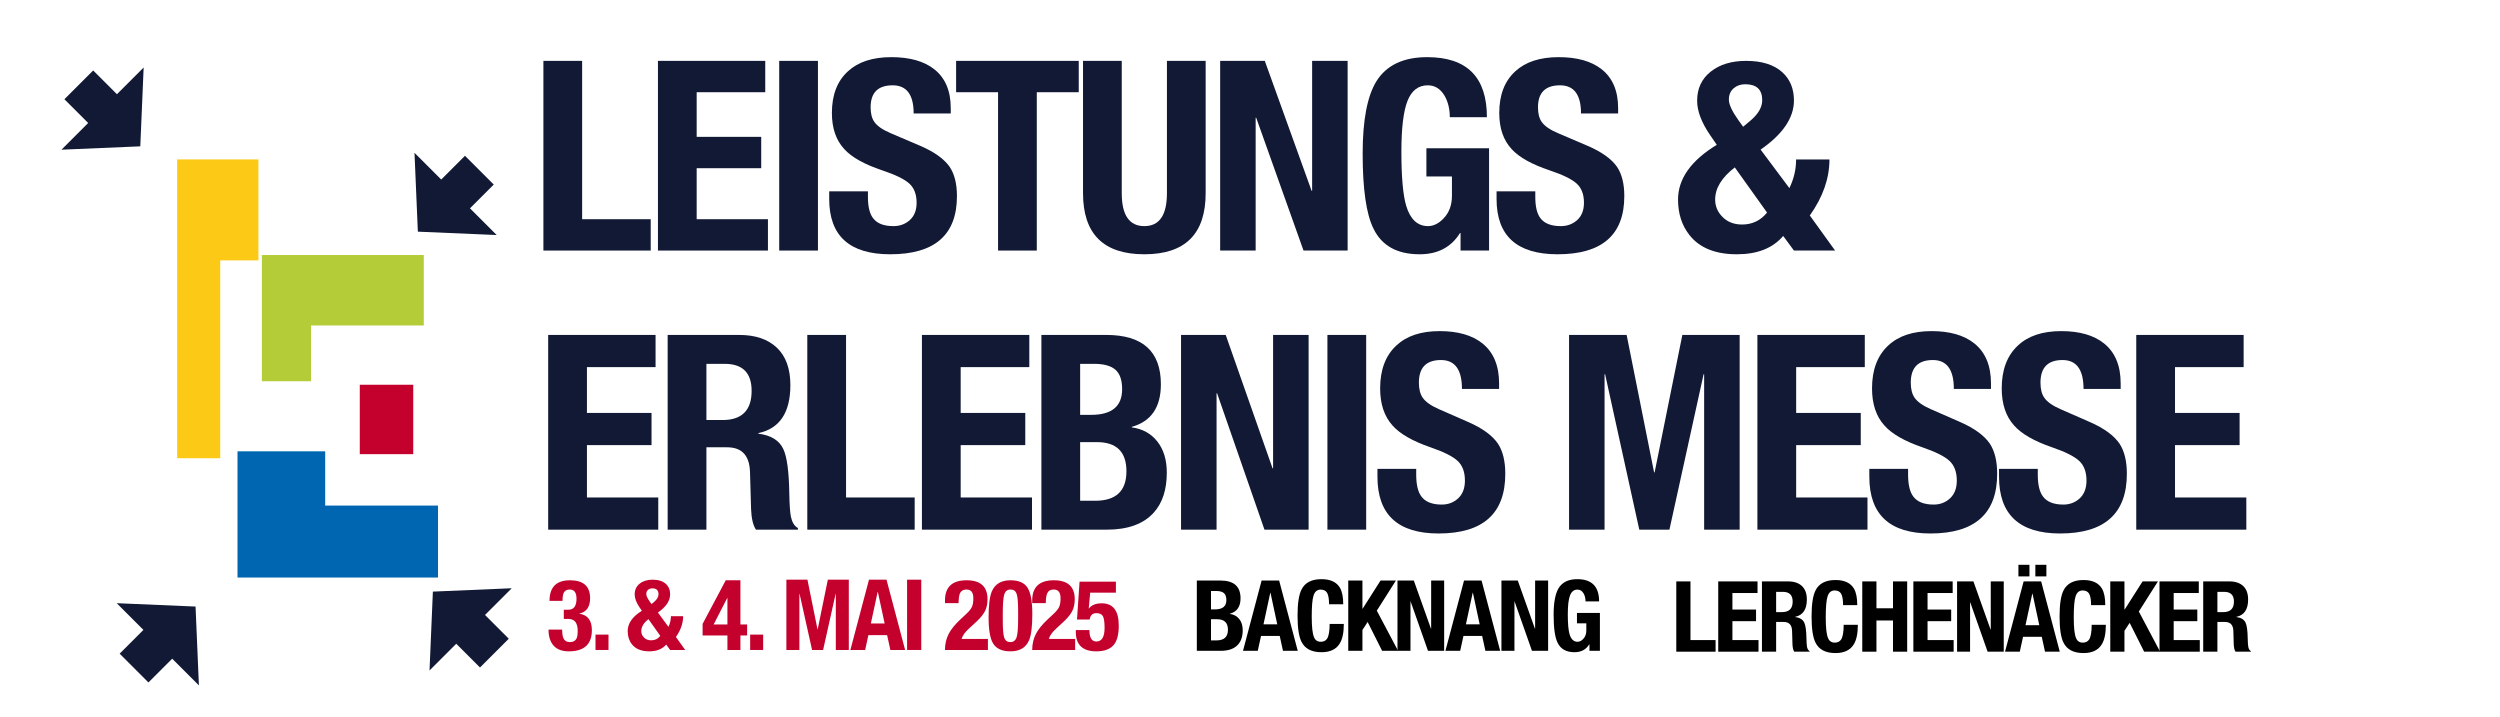<?xml version="1.0" encoding="UTF-8" standalone="no"?>
<!DOCTYPE svg PUBLIC "-//W3C//DTD SVG 1.1//EN" "http://www.w3.org/Graphics/SVG/1.1/DTD/svg11.dtd">
<svg width="100%" height="100%" viewBox="0 0 1677 481" version="1.1" xmlns="http://www.w3.org/2000/svg" xmlns:xlink="http://www.w3.org/1999/xlink" xml:space="preserve" xmlns:serif="http://www.serif.com/" style="fill-rule:evenodd;clip-rule:evenodd;stroke-linejoin:round;stroke-miterlimit:2;">
    <g transform="matrix(1,0,0,1,-9840,-6710)">
        <g id="Banner-Website-MS" serif:id="Banner Website MS" transform="matrix(5.587,0,0,5.587,-45140.5,-30780.5)">
            <rect x="9840.67" y="6710.22" width="300" height="86" style="fill:none;"/>
            <g transform="matrix(0.038,0,0,0.016,9586.11,6693.46)">
                <path d="M7261.89,4491.71L7261.89,2249.39L7518.66,2249.39L7518.66,3007.09L7397.97,3007.09L7397.97,4491.71L7261.89,4491.71Z" style="fill:rgb(252,201,22);"/>
            </g>
            <g transform="matrix(0.023,0,0,0.02,9705.21,6695.94)">
                <path d="M7518.66,2672.38L7518.66,3007.09L7261.89,3007.09L7261.89,2249.39L8107.02,2249.39L8107.02,2672.38L7518.66,2672.38Z" style="fill:rgb(179,204,55);"/>
            </g>
            <g transform="matrix(0.025,0,0,0.011,9702.44,6731.76)">
                <rect x="7261.89" y="2249.39" width="256.764" height="757.699" style="fill:rgb(196,1,45);"/>
            </g>
            <g transform="matrix(0.041,0,0,0.02,9571.57,6719.51)">
                <path d="M7848.97,3007.09L7261.89,3007.09L7261.89,2249.39L7518.66,2249.39L7518.66,2575.02L7848.97,2575.02L7848.97,3007.09Z" style="fill:rgb(0,102,177);"/>
            </g>
            <g transform="matrix(0.005,0.005,-0.013,0.013,9869.66,6650.5)">
                <path d="M5058.64,3571.49L5058.64,3305.77L5629.17,3305.77L5629.17,3059.03L6535.42,3438.63L5629.17,3818.23L5629.17,3571.49L5058.64,3571.49Z" style="fill:rgb(17,25,53);"/>
            </g>
            <g transform="matrix(-0.005,0.005,-0.013,-0.013,9968.34,6750.15)">
                <path d="M5058.64,3571.49L5058.64,3305.77L5629.17,3305.77L5629.17,3059.03L6535.42,3438.63L5629.17,3818.23L5629.17,3571.49L5058.64,3571.49Z" style="fill:rgb(17,25,53);"/>
            </g>
            <g transform="matrix(-0.005,-0.005,0.013,-0.013,9880.74,6858.72)">
                <path d="M5058.64,3571.49L5058.64,3305.77L5629.17,3305.77L5629.17,3059.03L6535.42,3438.63L5629.17,3818.23L5629.17,3571.49L5058.64,3571.49Z" style="fill:rgb(17,25,53);"/>
            </g>
            <g transform="matrix(0.005,-0.005,0.013,0.013,9786.89,6771.11)">
                <path d="M5058.64,3571.49L5058.64,3305.77L5629.17,3305.77L5629.17,3059.03L6535.42,3438.63L5629.17,3818.23L5629.17,3571.49L5058.64,3571.49Z" style="fill:rgb(17,25,53);"/>
            </g>
            <g transform="matrix(1.623,0,0,1.623,-6170.37,-4187.28)">
                <g transform="matrix(0.033,0,0,0.02,9744.41,6661.92)">
                    <path d="M5117.92,3554.43L4877.38,3554.43L4877.38,2852.8L4964.19,2852.8L4964.19,3438.47L5117.92,3438.47L5117.92,3554.43Z" style="fill:rgb(17,25,53);fill-rule:nonzero;"/>
                    <path d="M5134.14,2852.8L5374.68,2852.8L5374.68,2968.75L5220.95,2968.75L5220.95,3133.84L5365.64,3133.84L5365.64,3249.8L5220.95,3249.8L5220.95,3438.47L5380.71,3438.47L5380.71,3554.43L5134.14,3554.43L5134.14,2852.8Z" style="fill:rgb(17,25,53);fill-rule:nonzero;"/>
                    <rect x="5405.98" y="2852.8" width="86.812" height="701.631" style="fill:rgb(17,25,53);fill-rule:nonzero;"/>
                    <path d="M5518.06,3335.29L5604.87,3335.29L5604.87,3355.93C5604.87,3391.96 5608.69,3418.16 5616.32,3434.54C5625.17,3454.2 5640.44,3464.02 5662.14,3464.02C5676.61,3464.02 5688.87,3456.49 5698.92,3441.42C5708.96,3426.35 5713.99,3405.06 5713.99,3377.55C5713.99,3346.76 5708.56,3323.17 5697.71,3306.79C5686.86,3290.41 5666.56,3274.04 5636.82,3257.66C5596.63,3235.39 5568.3,3209.18 5551.82,3179.05C5533.33,3146.29 5524.09,3101.74 5524.09,3045.4C5524.09,2978.58 5536.14,2927.15 5560.26,2891.12C5583.17,2856.4 5615.52,2839.04 5657.32,2839.04C5698.31,2839.04 5730.27,2853.78 5753.17,2883.26C5778.09,2915.36 5790.55,2963.51 5790.55,3027.71L5790.55,3047.37L5707.36,3047.37C5707.36,2977.92 5691.68,2943.2 5660.33,2943.2C5627.38,2943.2 5610.9,2970.39 5610.9,3024.76C5610.9,3047.69 5613.71,3065.71 5619.34,3078.81C5625.77,3093.88 5637.83,3107.64 5655.51,3120.08L5722.43,3167.25C5753.78,3189.53 5775.68,3215.4 5788.14,3244.88C5798.99,3271.74 5804.42,3307.78 5804.42,3352.98C5804.42,3496.45 5754.58,3568.18 5654.91,3568.18C5563.68,3568.18 5518.06,3500.05 5518.06,3363.79L5518.06,3335.29Z" style="fill:rgb(17,25,53);fill-rule:nonzero;"/>
                    <path d="M5802.56,2852.8L6077.46,2852.8L6077.46,2968.75L5983.41,2968.75L5983.41,3554.43L5896.6,3554.43L5896.6,2968.75L5802.56,2968.75L5802.56,2852.8Z" style="fill:rgb(17,25,53);fill-rule:nonzero;"/>
                    <path d="M6087.05,2852.8L6173.86,2852.8L6173.86,3342.17C6173.86,3423.4 6190.74,3464.02 6224.51,3464.02C6258.27,3464.02 6275.15,3423.4 6275.15,3342.17L6275.15,2852.8L6361.96,2852.8L6361.96,3342.17C6361.96,3492.85 6316.14,3568.18 6224.51,3568.18C6132.87,3568.18 6087.05,3492.85 6087.05,3342.17L6087.05,2852.8Z" style="fill:rgb(17,25,53);fill-rule:nonzero;"/>
                    <path d="M6394.46,2852.8L6494.53,2852.8L6599.43,3333.33L6600.64,3333.33L6600.64,2852.8L6680.22,2852.8L6680.22,3554.43L6581.35,3554.43L6475.24,3063.09L6474.04,3063.09L6474.04,3554.43L6394.46,3554.43L6394.46,2852.8Z" style="fill:rgb(17,25,53);fill-rule:nonzero;"/>
                    <path d="M6992.44,3061.12L6909.25,3061.12C6909.25,3030.99 6905.43,3004.78 6897.8,2982.51C6888.55,2956.3 6875.89,2943.2 6859.82,2943.2C6838.92,2943.2 6823.84,2962.2 6814.6,3000.2C6805.36,3038.2 6800.74,3101.09 6800.74,3188.87C6800.74,3282.55 6804.35,3349.38 6811.59,3389.34C6820.83,3439.13 6837.11,3464.02 6860.42,3464.02C6872.48,3464.02 6883.93,3454.85 6894.78,3436.51C6907.64,3414.89 6914.07,3386.72 6914.07,3352L6914.07,3280.26L6856.8,3280.26L6856.8,3176.1L6997.27,3176.1L6997.27,3554.43L6933.36,3554.43L6933.36,3489.57L6932.16,3489.57C6912.47,3541.98 6882.32,3568.18 6841.73,3568.18C6791.09,3568.18 6756.53,3536.41 6738.04,3472.87C6721.96,3419.15 6713.92,3326.77 6713.92,3195.75C6713.92,3072.59 6724.17,2983.49 6744.67,2928.46C6767.18,2868.85 6805.16,2839.04 6858.61,2839.04C6947.83,2839.04 6992.44,2913.07 6992.44,3061.12Z" style="fill:rgb(17,25,53);fill-rule:nonzero;"/>
                    <path d="M7014.1,3335.29L7100.91,3335.29L7100.91,3355.93C7100.91,3391.96 7104.73,3418.16 7112.36,3434.54C7121.2,3454.2 7136.48,3464.02 7158.18,3464.02C7172.65,3464.02 7184.9,3456.49 7194.95,3441.42C7205,3426.35 7210.02,3405.06 7210.02,3377.55C7210.02,3346.76 7204.6,3323.17 7193.75,3306.79C7182.9,3290.41 7162.6,3274.04 7132.86,3257.66C7092.67,3235.39 7064.33,3209.18 7047.86,3179.05C7029.37,3146.29 7020.12,3101.74 7020.12,3045.4C7020.12,2978.58 7032.18,2927.15 7056.3,2891.12C7079.2,2856.4 7111.56,2839.04 7153.36,2839.04C7194.35,2839.04 7226.3,2853.78 7249.21,2883.26C7274.13,2915.36 7286.59,2963.51 7286.59,3027.71L7286.59,3047.37L7203.39,3047.37C7203.39,2977.92 7187.72,2943.2 7156.37,2943.2C7123.41,2943.2 7106.94,2970.39 7106.94,3024.76C7106.94,3047.69 7109.75,3065.71 7115.38,3078.81C7121.81,3093.88 7133.86,3107.64 7151.55,3120.08L7218.46,3167.25C7249.81,3189.53 7271.72,3215.4 7284.18,3244.88C7295.03,3271.74 7300.45,3307.78 7300.45,3352.98C7300.45,3496.45 7250.62,3568.18 7150.94,3568.18C7059.71,3568.18 7014.1,3500.05 7014.1,3363.79L7014.1,3335.29Z" style="fill:rgb(17,25,53);fill-rule:nonzero;"/>
                    <path d="M7534.86,2996.27C7534.86,3013.95 7542.1,3039.51 7556.56,3072.92L7566.81,3096.5L7582.49,3074.88C7600.57,3049.99 7609.62,3024.44 7609.62,2998.23C7609.62,2958.93 7596.96,2939.27 7571.64,2939.27C7561.19,2939.27 7552.44,2944.35 7545.41,2954.5C7538.38,2964.66 7534.86,2978.58 7534.86,2996.27ZM7620.47,3413.91L7548.12,3246.85C7518.78,3284.19 7504.12,3323.83 7504.12,3365.75C7504.12,3389.99 7509.34,3410.96 7519.79,3428.64C7531.04,3448.3 7545.91,3458.12 7564.4,3458.12C7587.31,3458.12 7606,3443.39 7620.47,3413.91ZM7606,3181.01L7670.51,3323.5C7680.55,3289.43 7685.58,3254.06 7685.58,3217.37L7760.33,3217.37C7760.33,3287.47 7745.66,3356.58 7716.32,3424.71L7772.99,3554.43L7680.75,3554.43L7656.64,3500.38C7633.33,3545.58 7598.76,3568.18 7552.95,3568.18C7504.32,3568.18 7468.75,3544.27 7446.24,3496.45C7429.36,3461.07 7420.92,3417.51 7420.92,3365.75C7420.92,3289.11 7449.86,3221.63 7507.73,3163.32L7492.66,3126.96C7473.37,3080.45 7463.72,3038.2 7463.72,3000.2C7463.72,2954.99 7473.87,2919.13 7494.17,2892.6C7514.47,2866.06 7540.89,2852.8 7573.44,2852.8C7608.81,2852.8 7635.94,2866.88 7654.83,2895.05C7672.11,2921.26 7680.75,2955.98 7680.75,2999.22C7680.75,3063.42 7655.84,3124.01 7606,3181.01Z" style="fill:rgb(17,25,53);fill-rule:nonzero;"/>
                </g>
                <g transform="matrix(0.044,0,0,0.018,9692.84,6687.9)">
                    <path d="M4838.12,2852.8L5018.65,2852.8L5018.65,2985.06L4903.27,2985.06L4903.27,3173.36L5011.87,3173.36L5011.87,3305.63L4903.27,3305.63L4903.27,3520.83L5023.18,3520.83L5023.18,3653.1L4838.12,3653.1L4838.12,2852.8Z" style="fill:rgb(17,25,53);fill-rule:nonzero;"/>
                    <path d="M5104.13,2971.61L5104.13,3202.51L5131.28,3202.51C5163.86,3202.51 5180.15,3162.53 5180.15,3082.57C5180.15,3008.6 5165.06,2971.61 5134.9,2971.61L5104.13,2971.61ZM5038.98,3653.1L5038.98,2852.8L5159.33,2852.8C5186.48,2852.8 5207.6,2870.36 5222.68,2905.48C5237.76,2940.6 5245.3,2991.78 5245.3,3059.04C5245.3,3171.87 5227.35,3237.63 5191.46,3256.31L5191.46,3258.55C5212.88,3265.28 5226.9,3286.57 5233.54,3322.44C5239.57,3353.82 5242.89,3413.98 5243.49,3502.9C5243.79,3549.23 5244.7,3581.73 5246.21,3600.41C5248.32,3623.58 5252.24,3638.9 5257.97,3646.37L5257.97,3653.1L5187.39,3653.1C5182.56,3635.16 5179.85,3607.14 5179.24,3569.03L5177.43,3415.47C5176.53,3348.22 5163.71,3314.59 5138.97,3314.59L5104.13,3314.59L5104.13,3653.1L5038.98,3653.1Z" style="fill:rgb(17,25,53);fill-rule:nonzero;"/>
                    <path d="M5454.3,3653.1L5273.77,3653.1L5273.77,2852.8L5338.92,2852.8L5338.92,3520.83L5454.3,3520.83L5454.3,3653.1Z" style="fill:rgb(17,25,53);fill-rule:nonzero;"/>
                    <path d="M5466.48,2852.8L5647.02,2852.8L5647.02,2985.06L5531.64,2985.06L5531.64,3173.36L5640.23,3173.36L5640.23,3305.63L5531.64,3305.63L5531.64,3520.83L5651.54,3520.83L5651.54,3653.1L5466.48,3653.1L5466.48,2852.8Z" style="fill:rgb(17,25,53);fill-rule:nonzero;"/>
                    <path d="M5667.34,3653.1L5667.34,2852.8L5776.38,2852.8C5837.62,2852.8 5868.23,2920.42 5868.23,3055.67C5868.23,3149.83 5851.94,3208.11 5819.37,3230.53L5819.37,3232.77C5837.47,3238.75 5851.79,3258.18 5862.35,3291.06C5872.91,3323.93 5878.19,3366.53 5878.19,3418.83C5878.19,3488.33 5870.95,3542.88 5856.47,3582.48C5839.28,3629.56 5812.88,3653.1 5777.29,3653.1L5667.34,3653.1ZM5732.49,2971.61L5732.49,3181.21L5751.05,3181.21C5785.73,3181.21 5803.08,3146.09 5803.08,3075.85C5803.08,3038.49 5799.31,3011.77 5791.77,2995.71C5784.23,2979.64 5772.31,2971.61 5756.02,2971.61L5732.49,2971.61ZM5732.49,3293.3L5732.49,3534.28L5757.83,3534.28C5792.82,3534.28 5810.32,3493.93 5810.32,3413.23C5810.32,3333.27 5793.73,3293.3 5760.55,3293.3L5732.49,3293.3Z" style="fill:rgb(17,25,53);fill-rule:nonzero;"/>
                    <path d="M5902.13,2852.8L5977.24,2852.8L6055.97,3400.9L6056.88,3400.9L6056.88,2852.8L6116.6,2852.8L6116.6,3653.1L6042.4,3653.1L5962.76,3092.66L5961.86,3092.66L5961.86,3653.1L5902.13,3653.1L5902.13,2852.8Z" style="fill:rgb(17,25,53);fill-rule:nonzero;"/>
                    <rect x="6148.23" y="2852.8" width="65.156" height="800.298" style="fill:rgb(17,25,53);fill-rule:nonzero;"/>
                    <path d="M6232.35,3403.14L6297.51,3403.14L6297.51,3426.68C6297.51,3467.78 6300.38,3497.67 6306.11,3516.35C6312.74,3538.77 6324.21,3549.97 6340.49,3549.97C6351.35,3549.97 6360.55,3541.38 6368.1,3524.2C6375.64,3507.01 6379.41,3482.72 6379.41,3451.34C6379.41,3416.22 6375.33,3389.32 6367.19,3370.64C6359.05,3351.95 6343.81,3333.27 6321.49,3314.59C6291.33,3289.19 6270.06,3259.3 6257.69,3224.92C6243.82,3187.56 6236.88,3136.75 6236.88,3072.49C6236.88,2996.27 6245.93,2937.61 6264.03,2896.51C6281.22,2856.91 6305.5,2837.1 6336.88,2837.1C6367.64,2837.1 6391.62,2853.92 6408.82,2887.54C6427.52,2924.16 6436.87,2979.08 6436.87,3052.31L6436.87,3074.73L6374.43,3074.73C6374.43,2995.52 6362.66,2955.92 6339.14,2955.92C6314.4,2955.92 6302.03,2986.93 6302.03,3048.95C6302.03,3075.1 6304.15,3095.65 6308.37,3110.6C6313.19,3127.78 6322.24,3143.47 6335.52,3157.67L6385.74,3211.47C6409.27,3236.88 6425.71,3266.4 6435.06,3300.02C6443.2,3330.66 6447.28,3371.76 6447.28,3423.32C6447.28,3586.96 6409.87,3668.79 6335.07,3668.79C6266.59,3668.79 6232.35,3591.07 6232.35,3435.65L6232.35,3403.14Z" style="fill:rgb(17,25,53);fill-rule:nonzero;"/>
                </g>
                <g transform="matrix(0.044,0,0,0.018,9768.3,6687.9)">
                    <path d="M4839.48,3653.1L4839.48,2852.8L4936.31,2852.8L4982.46,3417.71L4983.36,3417.71L5029.97,2852.8L5126.34,2852.8L5126.34,3653.1L5066.62,3653.1L5066.62,3014.2L5065.71,3014.2L5008.25,3653.1L4957.57,3653.1L4900.11,3014.2L4899.2,3014.2L4899.2,3653.1L4839.48,3653.1Z" style="fill:rgb(17,25,53);fill-rule:nonzero;"/>
                    <path d="M5156.16,2852.8L5336.7,2852.8L5336.7,2985.06L5221.32,2985.06L5221.32,3173.36L5329.91,3173.36L5329.91,3305.63L5221.32,3305.63L5221.32,3520.83L5341.23,3520.83L5341.23,3653.1L5156.16,3653.1L5156.16,2852.8Z" style="fill:rgb(17,25,53);fill-rule:nonzero;"/>
                    <path d="M5344.35,3403.14L5409.51,3403.14L5409.51,3426.68C5409.51,3467.78 5412.38,3497.67 5418.11,3516.35C5424.74,3538.77 5436.2,3549.97 5452.49,3549.97C5463.35,3549.97 5472.55,3541.38 5480.09,3524.2C5487.64,3507.01 5491.41,3482.72 5491.41,3451.34C5491.41,3416.22 5487.33,3389.32 5479.19,3370.64C5471.05,3351.95 5455.81,3333.27 5433.49,3314.59C5403.32,3289.19 5382.06,3259.3 5369.69,3224.92C5355.82,3187.56 5348.88,3136.75 5348.88,3072.49C5348.88,2996.27 5357.93,2937.61 5376.03,2896.51C5393.22,2856.91 5417.5,2837.1 5448.87,2837.1C5479.64,2837.1 5503.62,2853.92 5520.82,2887.54C5539.52,2924.16 5548.87,2979.08 5548.87,3052.31L5548.87,3074.73L5486.43,3074.73C5486.43,2995.52 5474.66,2955.92 5451.14,2955.92C5426.4,2955.92 5414.03,2986.93 5414.03,3048.95C5414.03,3075.1 5416.15,3095.65 5420.37,3110.6C5425.19,3127.78 5434.24,3143.47 5447.52,3157.67L5497.74,3211.47C5521.27,3236.88 5537.71,3266.4 5547.06,3300.02C5555.2,3330.66 5559.28,3371.76 5559.28,3423.32C5559.28,3586.96 5521.87,3668.79 5447.06,3668.79C5378.59,3668.79 5344.35,3591.07 5344.35,3435.65L5344.35,3403.14Z" style="fill:rgb(17,25,53);fill-rule:nonzero;"/>
                    <path d="M5562.4,3403.14L5627.56,3403.14L5627.56,3426.68C5627.56,3467.78 5630.43,3497.67 5636.16,3516.35C5642.79,3538.77 5654.26,3549.97 5670.54,3549.97C5681.4,3549.97 5690.6,3541.38 5698.15,3524.2C5705.69,3507.01 5709.46,3482.72 5709.46,3451.34C5709.46,3416.22 5705.38,3389.32 5697.24,3370.64C5689.1,3351.95 5673.86,3333.27 5651.54,3314.59C5621.38,3289.19 5600.11,3259.3 5587.74,3224.92C5573.87,3187.56 5566.93,3136.75 5566.93,3072.49C5566.93,2996.27 5575.98,2937.61 5594.08,2896.51C5611.27,2856.91 5635.55,2837.1 5666.93,2837.1C5697.69,2837.1 5721.67,2853.92 5738.87,2887.54C5757.57,2924.16 5766.92,2979.08 5766.92,3052.31L5766.92,3074.73L5704.48,3074.73C5704.48,2995.52 5692.72,2955.92 5669.19,2955.92C5644.45,2955.92 5632.09,2986.93 5632.09,3048.95C5632.09,3075.1 5634.2,3095.65 5638.42,3110.6C5643.24,3127.78 5652.3,3143.47 5665.57,3157.67L5715.79,3211.47C5739.32,3236.88 5755.76,3266.4 5765.11,3300.02C5773.26,3330.66 5777.33,3371.76 5777.33,3423.32C5777.33,3586.96 5739.92,3668.79 5665.11,3668.79C5596.64,3668.79 5562.4,3591.07 5562.4,3435.65L5562.4,3403.14Z" style="fill:rgb(17,25,53);fill-rule:nonzero;"/>
                    <path d="M5793.12,2852.8L5973.66,2852.8L5973.66,2985.06L5858.28,2985.06L5858.28,3173.36L5966.87,3173.36L5966.87,3305.63L5858.28,3305.63L5858.28,3520.83L5978.18,3520.83L5978.18,3653.1L5793.12,3653.1L5793.12,2852.8Z" style="fill:rgb(17,25,53);fill-rule:nonzero;"/>
                </g>
            </g>
            <g transform="matrix(0.344,0,0,0.344,6265.93,4250.48)">
                <g transform="matrix(0.036,0,0,0.035,10269.8,7166.51)">
                    <path d="M8713.69,5825.72L8845.44,5825.72C8846.07,5864.33 8849.89,5892.14 8856.89,5909.16C8868.35,5936.64 8889.67,5950.39 8920.86,5950.39C8952.04,5950.39 8973.36,5938.61 8984.82,5915.05C8992.46,5899.34 8996.28,5873.82 8996.28,5838.48C8996.28,5759.29 8966.68,5719.7 8907.49,5719.7L8861.67,5719.7L8861.67,5627.42L8906.54,5627.42C8958.73,5627.42 8984.82,5590.78 8984.82,5517.48C8984.82,5456.62 8962.86,5426.19 8918.95,5426.19C8891.58,5426.19 8872.49,5436.66 8861.67,5457.6C8853.39,5474.61 8849.26,5501.77 8849.26,5539.07L8723.24,5539.07C8723.24,5402.3 8789.43,5333.91 8921.81,5333.91C9051.65,5333.91 9116.57,5393.46 9116.57,5512.57C9116.57,5598.95 9082.2,5650 9013.46,5665.71L9013.46,5667.67C9093.65,5680.11 9133.75,5734.75 9133.75,5831.61C9133.75,5972.31 9058.97,6042.66 8909.4,6042.66C8845.12,6042.66 8796.43,6023.85 8763.34,5986.22C8730.24,5948.59 8713.69,5896.07 8713.69,5828.66L8713.69,5825.72Z" style="fill:rgb(196,1,45);fill-rule:nonzero;"/>
                </g>
                <g transform="matrix(0.036,0,0,0.035,10269.8,7166.51)">
                    <rect x="9168.99" y="5875.78" width="126.018" height="153.137" style="fill:rgb(196,1,45);fill-rule:nonzero;"/>
                </g>
                <g transform="matrix(0.036,0,0,0.035,10269.8,7166.51)">
                    <path d="M9661.44,5471.34C9661.44,5489.01 9672.9,5514.53 9695.81,5547.91L9712.04,5571.47L9736.86,5549.87C9765.5,5525 9779.82,5499.48 9779.82,5473.3C9779.82,5434.04 9759.77,5414.4 9719.68,5414.4C9703.13,5414.4 9689.29,5419.48 9678.15,5429.62C9667.01,5439.76 9661.44,5453.67 9661.44,5471.34ZM9797.01,5888.54L9682.44,5721.66C9635.98,5758.96 9612.75,5798.56 9612.75,5840.44C9612.75,5864.65 9621.03,5885.6 9637.58,5903.27C9655.4,5922.9 9678.94,5932.72 9708.22,5932.72C9744.5,5932.72 9774.09,5917.99 9797.01,5888.54ZM9774.09,5655.89L9876.25,5798.23C9892.16,5764.2 9900.11,5728.86 9900.11,5692.21L10018.5,5692.21C10018.5,5762.24 9995.26,5831.28 9948.8,5899.34L10038.5,6028.92L9892.47,6028.92L9854.29,5974.93C9817.37,6020.08 9762.64,6042.66 9690.08,6042.66C9613.07,6042.66 9556.75,6018.77 9521.1,5971C9494.37,5935.66 9481.01,5892.14 9481.01,5840.44C9481.01,5763.87 9526.83,5696.47 9618.48,5638.22L9594.61,5601.9C9564.06,5555.44 9548.79,5513.22 9548.79,5475.27C9548.79,5430.11 9564.86,5394.28 9597,5367.78C9629.14,5341.27 9670.99,5328.02 9722.54,5328.02C9778.55,5328.02 9821.51,5342.09 9851.42,5370.23C9878.79,5396.41 9892.47,5431.09 9892.47,5474.29C9892.47,5538.42 9853.01,5598.95 9774.09,5655.89Z" style="fill:rgb(196,1,45);fill-rule:nonzero;"/>
                </g>
                <g transform="matrix(0.036,0,0,0.035,10269.8,7166.51)">
                    <path d="M10447.9,5774.67L10447.9,5510.61L10446,5510.61L10314.3,5774.67L10447.9,5774.67ZM10207.4,5884.61L10207.4,5768.78L10431.7,5333.91L10574,5333.91L10574,5774.67L10638.9,5774.67L10638.9,5884.61L10574,5884.61L10574,6028.92L10447.9,6028.92L10447.9,5884.61L10207.4,5884.61Z" style="fill:rgb(196,1,45);fill-rule:nonzero;"/>
                </g>
                <g transform="matrix(0.036,0,0,0.035,10269.8,7166.51)">
                    <rect x="10668.4" y="5875.78" width="126.018" height="153.137" style="fill:rgb(196,1,45);fill-rule:nonzero;"/>
                </g>
                <g transform="matrix(0.036,0,0,0.035,10269.8,7166.51)">
                    <path d="M11019.5,6028.92L11019.5,5328.02L11223.8,5328.02L11321.2,5822.77L11323.1,5822.77L11421.5,5328.02L11624.8,5328.02L11624.8,6028.92L11498.8,6028.92L11498.8,5469.38L11496.9,5469.38L11375.6,6028.92L11268.7,6028.92L11147.5,5469.38L11145.6,5469.38L11145.6,6028.92L11019.5,6028.92Z" style="fill:rgb(196,1,45);fill-rule:nonzero;"/>
                </g>
                <g transform="matrix(0.036,0,0,0.035,10269.8,7166.51)">
                    <path d="M11640,6028.92L11820.4,5328.02L11990.4,5328.02L12170.8,6028.92L12027.6,6028.92L11996.1,5880.69L11814.7,5880.69L11783.2,6028.92L11640,6028.92ZM11904.4,5449.74L11838.6,5764.85L11972.2,5764.85L11906.4,5449.74L11904.4,5449.74Z" style="fill:rgb(196,1,45);fill-rule:nonzero;"/>
                </g>
                <g transform="matrix(0.036,0,0,0.035,10269.8,7166.51)">
                    <rect x="12189.8" y="5328.02" width="137.474" height="700.897" style="fill:rgb(196,1,45);fill-rule:nonzero;"/>
                </g>
                <g transform="matrix(0.036,0,0,0.035,10269.8,7166.51)">
                    <path d="M12973.4,5918.97L12973.4,6028.92L12557.2,6028.92C12557.2,5968.71 12569.6,5914.39 12594.4,5865.96C12617.3,5821.46 12654.6,5774.34 12706.1,5724.61L12761.5,5671.6C12790.8,5643.46 12809.9,5619.08 12818.8,5598.46C12827.7,5577.85 12832.1,5549.22 12832.1,5512.57C12832.1,5454.98 12809.9,5426.19 12765.3,5426.19C12734.1,5426.19 12712.8,5439.6 12701.4,5466.43C12693.7,5485.41 12689.6,5517.15 12688.9,5561.65L12557.2,5561.65L12557.2,5535.15C12557.2,5400.99 12627.2,5333.91 12767.2,5333.91C12902.2,5333.91 12969.6,5397.06 12969.6,5523.37C12969.6,5568.52 12961.7,5607.46 12945.8,5640.18C12929.8,5672.91 12902.8,5707.59 12864.6,5744.24L12788.2,5816.88C12749.4,5853.53 12726.2,5887.56 12718.5,5918.97L12973.4,5918.97Z" style="fill:rgb(196,1,45);fill-rule:nonzero;"/>
                </g>
                <g transform="matrix(0.036,0,0,0.035,10269.8,7166.51)">
                    <path d="M13117.5,5659.82L13117.5,5735.4C13117.5,5822.44 13122.4,5880.03 13132.3,5908.17C13142.2,5936.32 13162.1,5950.39 13192,5950.39C13221.9,5950.39 13241.9,5933.7 13252.1,5900.32C13261.7,5868.91 13266.4,5807.72 13266.4,5716.75L13266.4,5641.17C13266.4,5554.13 13261.5,5496.54 13251.6,5468.4C13241.8,5440.26 13221.9,5426.19 13192,5426.19C13162.1,5426.19 13142.2,5442.38 13132.3,5474.78C13122.4,5507.17 13117.5,5568.85 13117.5,5659.82ZM12980,5704.97C12980,5583.25 12990.2,5497.19 13010.6,5446.8C13041.1,5371.54 13101.6,5333.91 13192,5333.91C13272.2,5333.91 13327.5,5358.94 13358.1,5409.01C13388.6,5459.07 13403.9,5546.6 13403.9,5671.6C13403.9,5793.32 13393.7,5879.38 13373.4,5929.77C13342.8,6005.03 13282.4,6042.66 13192,6042.66C13111.8,6042.66 13056.1,6017.14 13024.9,5966.09C12995,5917.01 12980,5829.97 12980,5704.97Z" style="fill:rgb(196,1,45);fill-rule:nonzero;"/>
                </g>
                <g transform="matrix(0.036,0,0,0.035,10269.8,7166.51)">
                    <path d="M13819.1,5918.97L13819.1,6028.92L13402.9,6028.92C13402.9,5968.71 13415.3,5914.39 13440.1,5865.96C13463,5821.46 13500.3,5774.34 13551.8,5724.61L13607.2,5671.6C13636.5,5643.46 13655.6,5619.08 13664.5,5598.46C13673.4,5577.85 13677.8,5549.22 13677.8,5512.57C13677.8,5454.98 13655.6,5426.19 13611,5426.19C13579.8,5426.19 13558.5,5439.6 13547,5466.43C13539.4,5485.41 13535.3,5517.15 13534.6,5561.65L13402.9,5561.65L13402.9,5535.15C13402.9,5400.99 13472.9,5333.91 13612.9,5333.91C13747.8,5333.91 13815.3,5397.06 13815.3,5523.37C13815.3,5568.52 13807.3,5607.46 13791.4,5640.18C13775.5,5672.91 13748.5,5707.59 13710.3,5744.24L13633.9,5816.88C13595.1,5853.53 13571.9,5887.56 13564.2,5918.97L13819.1,5918.97Z" style="fill:rgb(196,1,45);fill-rule:nonzero;"/>
                </g>
                <g transform="matrix(0.036,0,0,0.035,10269.8,7166.51)">
                    <path d="M14214.3,5347.65L14214.3,5457.6L13965.1,5457.6L13950.8,5615.64L13952.7,5615.64C13977.5,5580.96 14018.9,5563.62 14076.8,5563.62C14186.9,5563.62 14242,5637.57 14242,5785.47C14242,5869.24 14227.6,5931.08 14199,5971C14164.6,6018.77 14106.7,6042.66 14025.3,6042.66C13892.2,6042.66 13825.7,5978.2 13825.7,5849.28L13825.7,5830.62L13957.5,5830.62C13957.5,5906.54 13979.7,5944.49 14024.3,5944.49C14077.8,5944.49 14104.5,5899.34 14104.5,5809.03C14104.5,5751.44 14099.1,5712.5 14088.3,5692.21C14077.4,5671.92 14056.4,5661.78 14025.3,5661.78C13987.1,5661.78 13965.4,5683.05 13960.3,5725.59L13837.2,5725.59L13862,5347.65L14214.3,5347.65Z" style="fill:rgb(196,1,45);fill-rule:nonzero;"/>
                </g>
            </g>
            <g transform="matrix(0.344,0,0,0.344,6323.9,4239.86)">
                <g transform="matrix(0.036,0,0,0.035,10269.8,7166.51)">
                    <path d="M10317.9,6919.57L10317.9,6218.67L10547.9,6218.67C10677.1,6218.67 10741.7,6277.89 10741.7,6396.35C10741.7,6478.8 10707.4,6529.85 10638.6,6549.48L10638.6,6551.45C10676.8,6556.68 10707,6573.7 10729.3,6602.49C10751.6,6631.29 10762.7,6668.59 10762.7,6714.4C10762.7,6775.26 10747.5,6823.04 10716.9,6857.72C10680.6,6898.95 10624.9,6919.57 10549.8,6919.57L10317.9,6919.57ZM10455.3,6322.72L10455.3,6506.29L10494.5,6506.29C10567.7,6506.29 10604.3,6475.53 10604.3,6414.02C10604.3,6381.29 10596.3,6357.9 10580.4,6343.83C10564.5,6329.76 10539.3,6322.72 10505,6322.72L10455.3,6322.72ZM10455.3,6604.46L10455.3,6815.51L10508.8,6815.51C10582.6,6815.51 10619.5,6780.17 10619.5,6709.49C10619.5,6639.47 10584.5,6604.46 10514.5,6604.46L10455.3,6604.46Z" style="fill-rule:nonzero;"/>
                </g>
                <g transform="matrix(0.036,0,0,0.035,10269.8,7166.51)">
                    <path d="M10765.5,6919.57L10945.9,6218.67L11115.9,6218.67L11296.3,6919.57L11153.1,6919.57L11121.6,6771.34L10940.2,6771.34L10908.7,6919.57L10765.5,6919.57ZM11030,6340.39L10964.1,6655.5L11097.7,6655.5L11031.9,6340.39L11030,6340.39Z" style="fill-rule:nonzero;"/>
                </g>
                <g transform="matrix(0.036,0,0,0.035,10269.8,7166.51)">
                    <path d="M11737.3,6455.24L11599.8,6455.24C11599.8,6402.89 11593.8,6365.42 11581.7,6342.85C11569.6,6320.27 11548.3,6308.98 11517.7,6308.98C11484,6308.98 11461.1,6329.27 11449,6369.84C11437.5,6407.14 11431.8,6476.84 11431.8,6578.93C11431.8,6679.72 11439.1,6747.78 11453.8,6783.12C11465.8,6813.87 11487.8,6829.25 11519.6,6829.25C11547.6,6829.25 11568.3,6818.45 11581.7,6796.86C11597.6,6770.03 11605.5,6721.6 11605.5,6651.57L11743,6651.57C11743,6739.27 11729.3,6805.04 11702,6848.89C11667.6,6905.17 11609,6933.31 11526.3,6933.31C11431.5,6933.31 11367.2,6899.28 11333.5,6831.22C11307.4,6779.52 11294.3,6692.15 11294.3,6569.12C11294.3,6446.08 11307.4,6358.72 11333.5,6307.02C11367.2,6238.95 11431.5,6204.93 11526.3,6204.93C11612.9,6204.93 11672.7,6233.72 11705.8,6291.31C11726.8,6329.27 11737.3,6383.91 11737.3,6455.24Z" style="fill-rule:nonzero;"/>
                </g>
                <g transform="matrix(0.036,0,0,0.035,10269.8,7166.51)">
                    <path d="M11785.9,6218.67L11923.4,6218.67L11923.4,6499.42L11925.3,6499.42L12099,6218.67L12248,6218.67L12062.8,6519.05L12269,6919.57L12114.3,6919.57L11974,6631.94L11923.4,6711.45L11923.4,6919.57L11785.9,6919.57L11785.9,6218.67Z" style="fill-rule:nonzero;"/>
                </g>
                <g transform="matrix(0.036,0,0,0.035,10269.8,7166.51)">
                    <path d="M12263.2,6218.67L12421.6,6218.67L12587.8,6698.69L12589.7,6698.69L12589.7,6218.67L12715.7,6218.67L12715.7,6919.57L12559.1,6919.57L12391.1,6428.74L12389.2,6428.74L12389.2,6919.57L12263.2,6919.57L12263.2,6218.67Z" style="fill-rule:nonzero;"/>
                </g>
                <g transform="matrix(0.036,0,0,0.035,10269.8,7166.51)">
                    <path d="M12728,6919.57L12908.4,6218.67L13078.4,6218.67L13258.8,6919.57L13115.6,6919.57L13084.1,6771.34L12902.7,6771.34L12871.2,6919.57L12728,6919.57ZM12992.5,6340.39L12926.6,6655.5L13060.2,6655.5L12994.4,6340.39L12992.5,6340.39Z" style="fill-rule:nonzero;"/>
                </g>
                <g transform="matrix(0.036,0,0,0.035,10269.8,7166.51)">
                    <path d="M13271.1,6218.67L13429.6,6218.67L13595.7,6698.69L13597.6,6698.69L13597.6,6218.67L13723.7,6218.67L13723.7,6919.57L13567.1,6919.57L13399.1,6428.74L13397.2,6428.74L13397.2,6919.57L13271.1,6919.57L13271.1,6218.67Z" style="fill-rule:nonzero;"/>
                </g>
                <g transform="matrix(0.036,0,0,0.035,10269.8,7166.51)">
                    <path d="M14218.1,6426.78L14086.4,6426.78C14086.4,6396.67 14080.3,6370.5 14068.2,6348.24C14053.6,6322.07 14033.5,6308.98 14008.1,6308.98C13975,6308.98 13951.1,6327.96 13936.5,6365.91C13921.8,6403.87 13914.5,6466.7 13914.5,6554.39C13914.5,6647.98 13920.2,6714.73 13931.7,6754.65C13946.3,6804.39 13972.1,6829.25 14009,6829.25C14028.1,6829.25 14046.3,6820.09 14063.4,6801.77C14083.8,6780.17 14094,6752.03 14094,6717.35L14094,6645.69L14003.3,6645.69L14003.3,6541.63L14225.7,6541.63L14225.7,6919.57L14124.5,6919.57L14124.5,6854.78L14122.6,6854.78C14091.4,6907.13 14043.7,6933.31 13979.4,6933.31C13899.2,6933.31 13844.5,6901.57 13815.2,6838.09C13789.8,6784.42 13777,6692.15 13777,6561.26C13777,6438.23 13793.3,6349.23 13825.7,6294.26C13861.4,6234.7 13921.5,6204.93 14006.2,6204.93C14147.5,6204.93 14218.1,6278.88 14218.1,6426.78Z" style="fill-rule:nonzero;"/>
                </g>
            </g>
            <g transform="matrix(0.344,0,0,0.344,6401.81,4229.24)">
                <g transform="matrix(0.036,0,0,0.035,10269.8,7166.51)">
                    <path d="M9056.09,7810.21L8675.17,7810.21L8675.17,7109.32L8812.65,7109.32L8812.65,7694.38L9056.09,7694.38L9056.09,7810.21Z" style="fill-rule:nonzero;"/>
                </g>
                <g transform="matrix(0.036,0,0,0.035,10269.8,7166.51)">
                    <path d="M9081.79,7109.32L9462.7,7109.32L9462.7,7225.15L9219.26,7225.15L9219.26,7390.07L9448.38,7390.07L9448.38,7505.9L9219.26,7505.9L9219.26,7694.38L9472.25,7694.38L9472.25,7810.21L9081.79,7810.21L9081.79,7109.32Z" style="fill-rule:nonzero;"/>
                </g>
                <g transform="matrix(0.036,0,0,0.035,10269.8,7166.51)">
                    <path d="M9643.06,7213.37L9643.06,7415.59L9700.34,7415.59C9769.07,7415.59 9803.44,7380.58 9803.44,7310.55C9803.44,7245.76 9771.62,7213.37 9707.97,7213.37L9643.06,7213.37ZM9505.58,7810.21L9505.58,7109.32L9759.53,7109.32C9816.81,7109.32 9861.36,7124.69 9893.18,7155.45C9925,7186.21 9940.92,7231.04 9940.92,7289.94C9940.92,7388.76 9903.05,7446.35 9827.31,7462.71L9827.31,7464.67C9872.5,7470.56 9902.09,7489.21 9916.09,7520.63C9928.82,7548.11 9935.82,7600.79 9937.1,7678.67C9937.73,7719.25 9939.64,7747.71 9942.83,7764.07C9947.28,7784.36 9955.55,7797.78 9967.65,7804.32L9967.65,7810.21L9818.72,7810.21C9808.53,7794.51 9802.81,7769.97 9801.53,7736.59L9797.71,7602.1C9795.8,7543.2 9768.76,7513.75 9716.57,7513.75L9643.06,7513.75L9643.06,7810.21L9505.58,7810.21Z" style="fill-rule:nonzero;"/>
                </g>
                <g transform="matrix(0.036,0,0,0.035,10269.8,7166.51)">
                    <path d="M10429.6,7345.89L10292.2,7345.89C10292.2,7293.54 10286.1,7256.07 10274,7233.49C10261.9,7210.92 10240.6,7199.63 10210.1,7199.63C10176.3,7199.63 10153.4,7219.91 10141.3,7260.49C10129.9,7297.79 10124.1,7367.49 10124.1,7469.58C10124.1,7570.36 10131.5,7638.42 10146.1,7673.76C10158.2,7704.52 10180.1,7719.9 10212,7719.9C10240,7719.9 10260.7,7709.1 10274,7687.51C10289.9,7660.67 10297.9,7612.25 10297.9,7542.22L10435.4,7542.22C10435.4,7629.92 10421.7,7695.69 10394.3,7739.53C10359.9,7795.82 10301.4,7823.95 10218.6,7823.95C10123.8,7823.95 10059.5,7789.93 10025.8,7721.86C9999.7,7670.16 9986.66,7582.8 9986.66,7459.76C9986.66,7336.73 9999.7,7249.36 10025.8,7197.66C10059.5,7129.6 10123.8,7095.57 10218.6,7095.57C10305.2,7095.57 10365,7124.37 10398.1,7181.96C10419.1,7219.91 10429.6,7274.56 10429.6,7345.89Z" style="fill-rule:nonzero;"/>
                </g>
                <g transform="matrix(0.036,0,0,0.035,10269.8,7166.51)">
                    <path d="M10478.2,7810.21L10478.2,7109.32L10615.7,7109.32L10615.7,7377.31L10776.1,7377.31L10776.1,7109.32L10913.6,7109.32L10913.6,7810.21L10776.1,7810.21L10776.1,7499.03L10615.7,7499.03L10615.7,7810.21L10478.2,7810.21Z" style="fill-rule:nonzero;"/>
                </g>
                <g transform="matrix(0.036,0,0,0.035,10269.8,7166.51)">
                    <path d="M10973.6,7109.32L11354.6,7109.32L11354.6,7225.15L11111.1,7225.15L11111.1,7390.07L11340.2,7390.07L11340.2,7505.9L11111.1,7505.9L11111.1,7694.38L11364.1,7694.38L11364.1,7810.21L10973.6,7810.21L10973.6,7109.32Z" style="fill-rule:nonzero;"/>
                </g>
                <g transform="matrix(0.036,0,0,0.035,10269.8,7166.51)">
                    <path d="M11397.4,7109.32L11555.9,7109.32L11722,7589.34L11723.9,7589.34L11723.9,7109.32L11849.9,7109.32L11849.9,7810.21L11693.4,7810.21L11525.4,7319.39L11523.4,7319.39L11523.4,7810.21L11397.4,7810.21L11397.4,7109.32Z" style="fill-rule:nonzero;"/>
                </g>
                <g transform="matrix(0.036,0,0,0.035,10269.8,7166.51)">
                    <path d="M11862.3,7810.21L12042.7,7109.32L12212.6,7109.32L12393.1,7810.21L12249.9,7810.21L12218.4,7661.98L12037,7661.98L12005.5,7810.21L11862.3,7810.21ZM12126.7,7231.04L12060.8,7546.15L12194.5,7546.15L12128.6,7231.04L12126.7,7231.04ZM11992.1,7059.25L11992.1,6943.42L12099,6943.42L12099,7059.25L11992.1,7059.25ZM12156.3,7059.25L12156.3,6943.42L12263.2,6943.42L12263.2,7059.25L12156.3,7059.25Z" style="fill-rule:nonzero;"/>
                </g>
                <g transform="matrix(0.036,0,0,0.035,10269.8,7166.51)">
                    <path d="M12834.1,7345.89L12696.6,7345.89C12696.6,7293.54 12690.5,7256.07 12678.4,7233.49C12666.4,7210.92 12645,7199.63 12614.5,7199.63C12580.7,7199.63 12557.8,7219.91 12545.7,7260.49C12534.3,7297.79 12528.6,7367.49 12528.6,7469.58C12528.6,7570.36 12535.9,7638.42 12550.5,7673.76C12562.6,7704.52 12584.6,7719.9 12616.4,7719.9C12644.4,7719.9 12665.1,7709.1 12678.4,7687.51C12694.4,7660.67 12702.3,7612.25 12702.3,7542.22L12839.8,7542.22C12839.8,7629.92 12826.1,7695.69 12798.7,7739.53C12764.4,7795.82 12705.8,7823.95 12623.1,7823.95C12528.2,7823.95 12464,7789.93 12430.2,7721.86C12404.1,7670.16 12391.1,7582.8 12391.1,7459.76C12391.1,7336.73 12404.1,7249.36 12430.2,7197.66C12464,7129.6 12528.2,7095.57 12623.1,7095.57C12709.6,7095.57 12769.5,7124.37 12802.6,7181.96C12823.6,7219.91 12834.1,7274.56 12834.1,7345.89Z" style="fill-rule:nonzero;"/>
                </g>
                <g transform="matrix(0.036,0,0,0.035,10269.8,7166.51)">
                    <path d="M12882.7,7109.32L13020.1,7109.32L13020.1,7390.07L13022,7390.07L13195.8,7109.32L13344.7,7109.32L13159.5,7409.7L13365.7,7810.21L13211.1,7810.21L13070.7,7522.59L13020.1,7602.1L13020.1,7810.21L12882.7,7810.21L12882.7,7109.32Z" style="fill-rule:nonzero;"/>
                </g>
                <g transform="matrix(0.036,0,0,0.035,10269.8,7166.51)">
                    <path d="M13359.9,7109.32L13740.8,7109.32L13740.8,7225.15L13497.4,7225.15L13497.4,7390.07L13726.5,7390.07L13726.5,7505.9L13497.4,7505.9L13497.4,7694.38L13750.4,7694.38L13750.4,7810.21L13359.9,7810.21L13359.9,7109.32Z" style="fill-rule:nonzero;"/>
                </g>
                <g transform="matrix(0.036,0,0,0.035,10269.8,7166.51)">
                    <path d="M13921.2,7213.37L13921.2,7415.59L13978.5,7415.59C14047.2,7415.59 14081.6,7380.58 14081.6,7310.55C14081.6,7245.76 14049.8,7213.37 13986.1,7213.37L13921.2,7213.37ZM13783.7,7810.21L13783.7,7109.32L14037.7,7109.32C14094.9,7109.32 14139.5,7124.69 14171.3,7155.45C14203.1,7186.21 14219.1,7231.04 14219.1,7289.94C14219.1,7388.76 14181.2,7446.35 14105.4,7462.71L14105.4,7464.67C14150.6,7470.56 14180.2,7489.21 14194.2,7520.63C14207,7548.11 14214,7600.79 14215.2,7678.67C14215.9,7719.25 14217.8,7747.71 14221,7764.07C14225.4,7784.36 14233.7,7797.78 14245.8,7804.32L14245.8,7810.21L14096.9,7810.21C14086.7,7794.51 14080.9,7769.97 14079.7,7736.59L14075.9,7602.1C14073.9,7543.2 14046.9,7513.75 13994.7,7513.75L13921.2,7513.75L13921.2,7810.21L13783.7,7810.21Z" style="fill-rule:nonzero;"/>
                </g>
            </g>
        </g>
    </g>
</svg>
